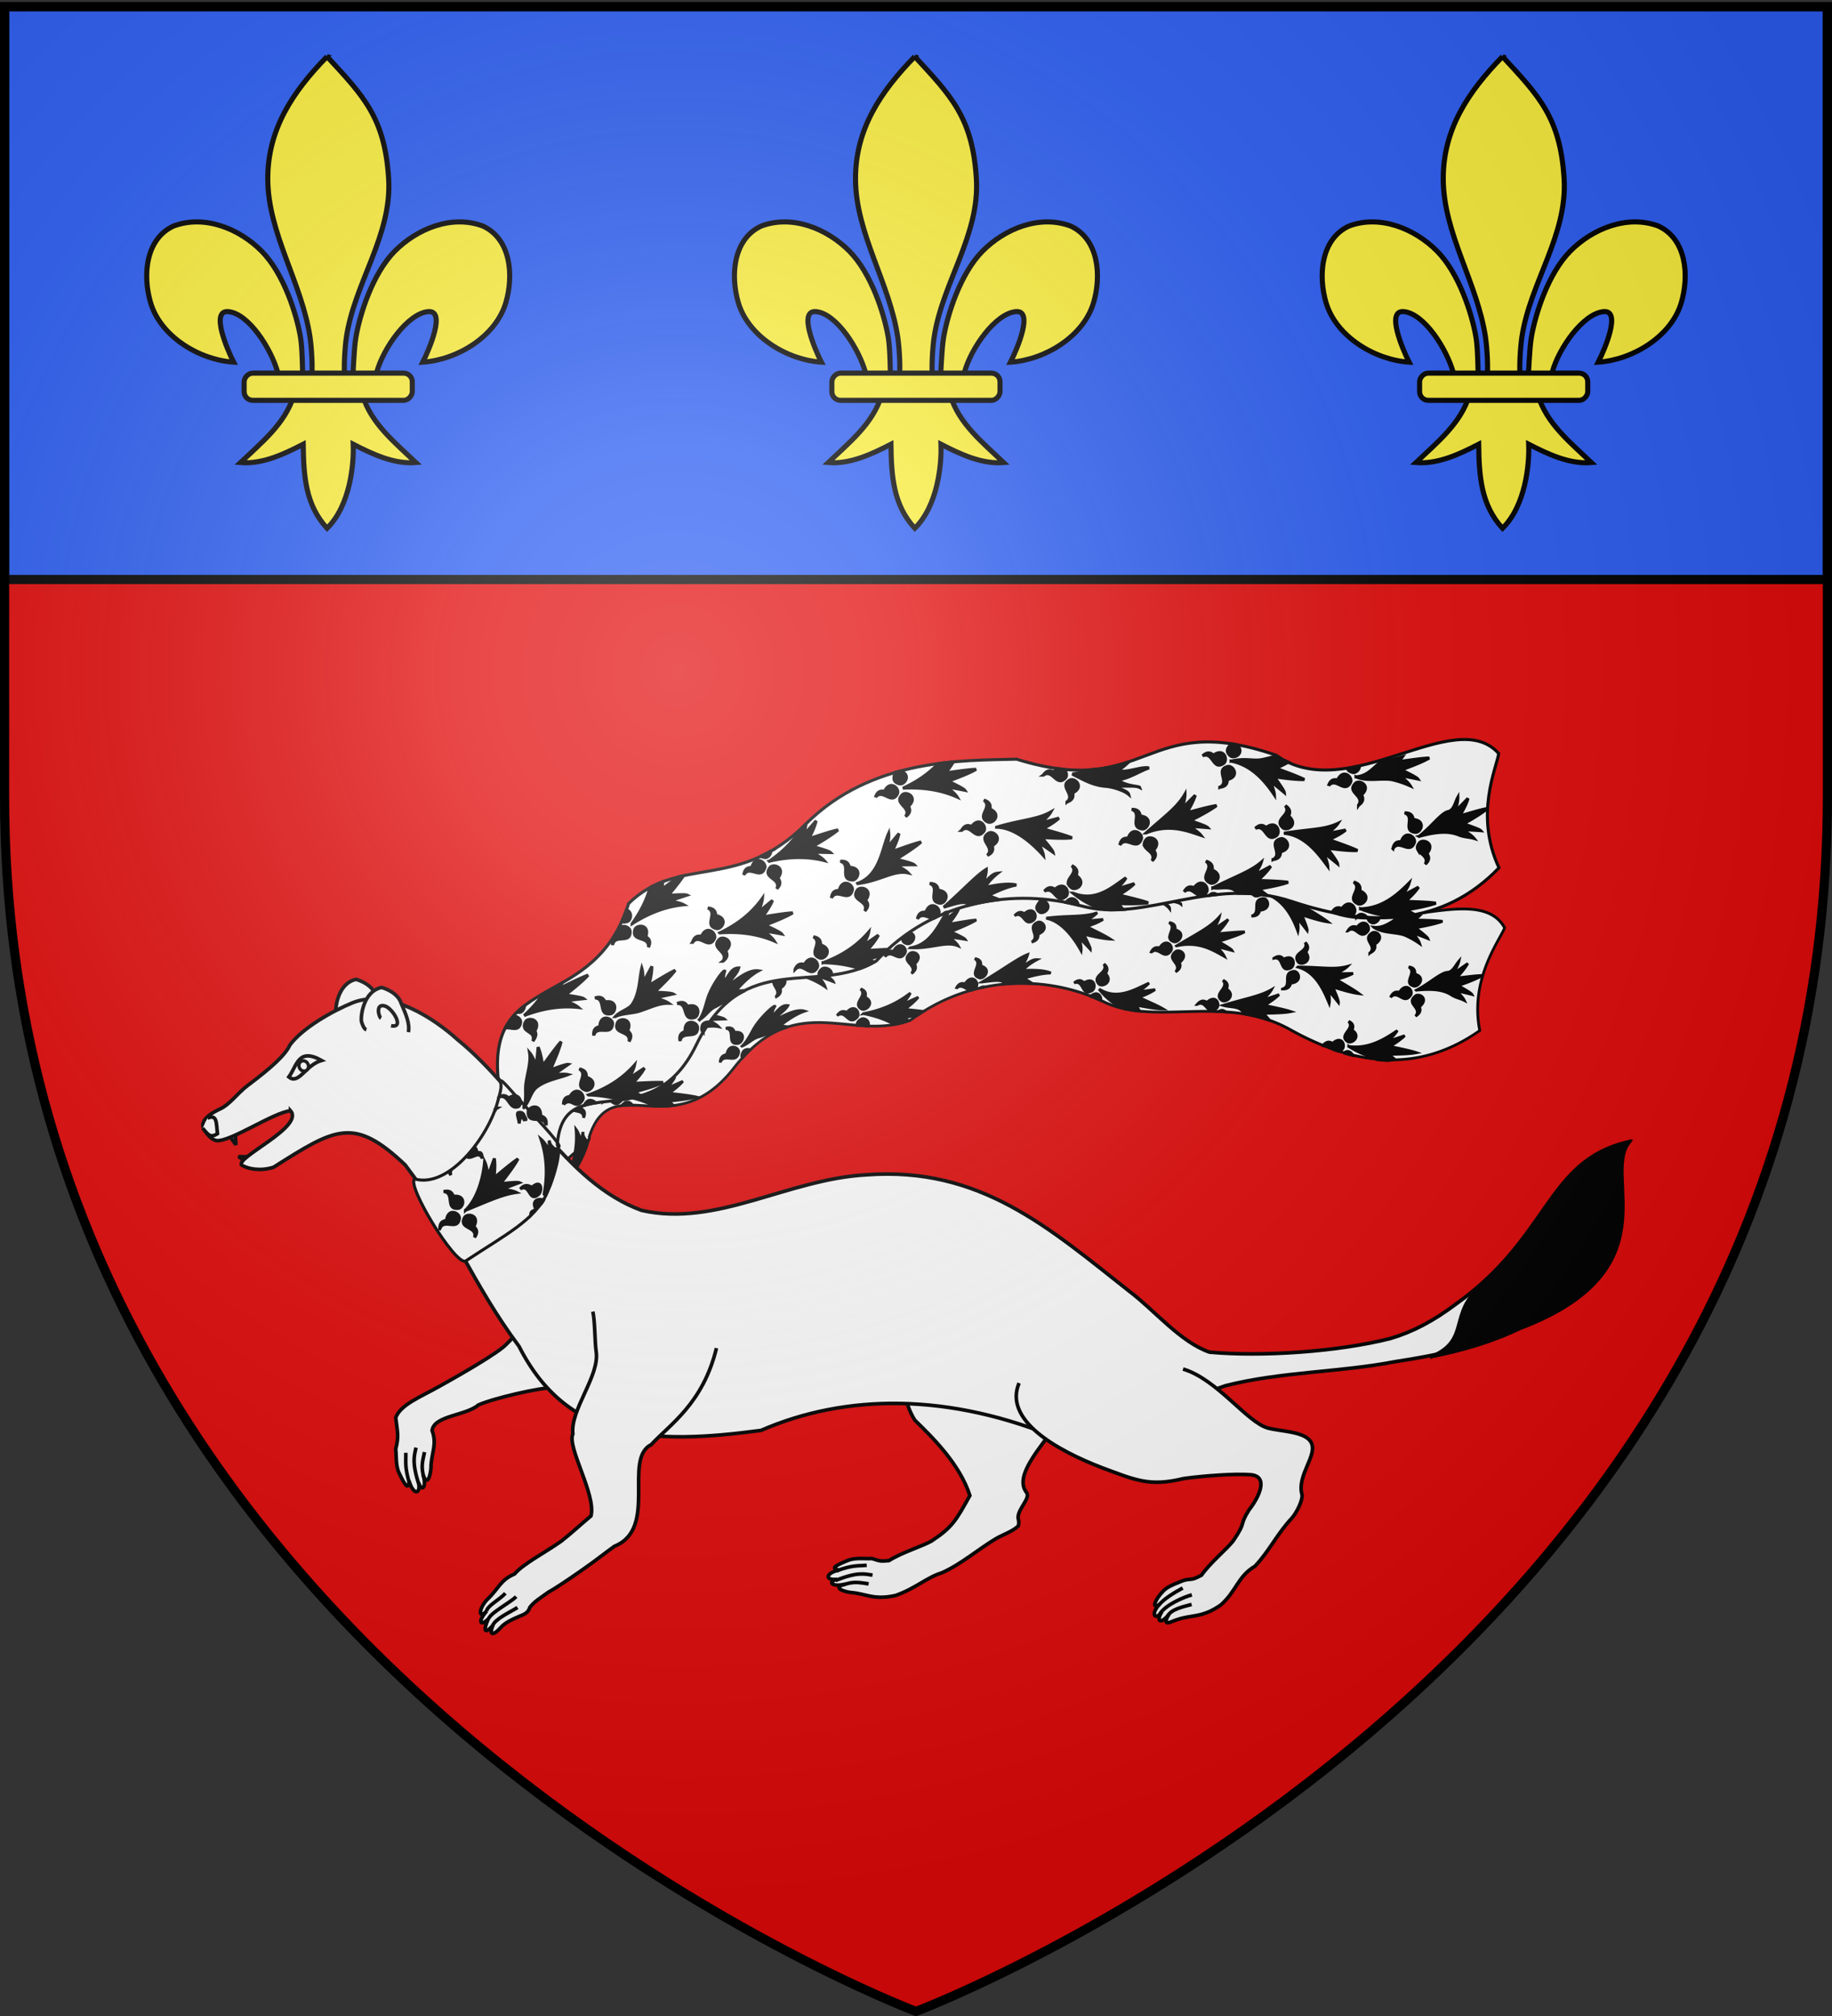 <svg xmlns="http://www.w3.org/2000/svg" xmlns:xlink="http://www.w3.org/1999/xlink" width="600" height="660" version="1.0"><rect width="100%" height="100%" fill="#333333" stroke="none"/><defs><radialGradient xlink:href="#a" id="b" cx="221.445" cy="226.331" r="300" fx="221.445" fy="226.331" gradientTransform="matrix(1.353 0 0 1.349 -77.63 -85.747)" gradientUnits="userSpaceOnUse"/><linearGradient id="a"><stop offset="0" style="stop-color:white;stop-opacity:.314"/><stop offset=".19" style="stop-color:white;stop-opacity:.251"/><stop offset=".6" style="stop-color:#6b6b6b;stop-opacity:.125"/><stop offset="1" style="stop-color:black;stop-opacity:.125"/></linearGradient></defs><g style="display:inline"><path d="M300 658.5s298.5-112.32 298.5-397.772V2.176H1.5v258.552C1.5 546.18 300 658.5 300 658.5z" style="fill:#e20909;fill-opacity:1;fill-rule:evenodd;stroke:none;stroke-width:1px;stroke-linecap:butt;stroke-linejoin:miter;stroke-opacity:1"/><path d="M1.5 2.188v187.53h597V2.189H1.5z" style="fill:#2b5df2;fill-opacity:1;fill-rule:evenodd;stroke:#000;stroke-width:3;stroke-linecap:butt;stroke-linejoin:miter;stroke-miterlimit:4;stroke-dasharray:none;stroke-opacity:1;display:inline"/><g style="stroke:#000;stroke-width:4.12;stroke-miterlimit:4;stroke-dasharray:none;stroke-opacity:1;display:inline" transform="matrix(.405 0 0 .405 126.59 314.186)"><path d="M-48.097-730.047C-18.635-698.2-1.31-680.639 1.716-631.226c2.8 45.728-27.63 83.959-34.188 128.188-1.244 8.39-2.311 25.513-1.187 32.458.832 5.143 3.392 20.855 6.187 1.414.575-3.999.987-24.06 2.75-34.247 3.212-18.561 13.498-51.199 31.344-69.281 17.838-18.075 46.104-29.799 71.312-20.344 22.84 10.538 25 40.3 18.5 62.062-8.138 27.256-39.24 46.12-67.125 47.97 5.526-10.927 18.75-42.114 4.407-40.876-16.603 1.433-36.463 29.681-41.633 49.06-1.947 7.297-1.16 18.627-11.586 18.159 6.875 23.228 26.28 38.598 43.281 54.812-17.722 1.474-35.255-6.867-50.719-14.812.654 15.925-2.437 49.567-21.156 67.937-17.375-18.916-18.956-41.986-19.281-67.937-15.463 7.945-32.996 16.286-50.719 14.812 17.001-16.214 36.407-31.584 43.281-54.812-10.425.468-11.052-10.155-13-17.453-5.17-19.377-23.616-48.333-40.218-49.766-14.344-1.238-1.12 29.949 4.406 40.875-27.884-1.848-58.986-20.713-67.125-47.969-6.499-21.762-4.34-51.524 18.5-62.062 25.208-9.455 53.474 2.27 71.312 20.344 17.846 18.082 28.132 50.72 31.344 69.281 1.763 10.187 1.468 28.834 2.043 32.833 2.796 19.441 6.062 5.143 6.895 0 1.124-6.945.056-24.069-1.188-32.458-6.559-44.23-34.109-84.015-34.187-128.188-.07-39.886 19.983-70.234 47.937-98.82z" style="fill:#fcef3c;fill-opacity:1;fill-rule:evenodd;stroke:#000;stroke-width:4.12;stroke-linecap:butt;stroke-linejoin:miter;stroke-miterlimit:4;stroke-dasharray:none;stroke-opacity:1"/><rect width="136" height="22" x="-20.841" y="-474.154" rx="7.012" ry="7.012" style="fill:#fcef3c;fill-opacity:1;fill-rule:evenodd;stroke:#000;stroke-width:4.12;stroke-linejoin:round;stroke-miterlimit:4;stroke-dasharray:none;stroke-opacity:1" transform="scale(-1 1)"/></g><g style="stroke:#000;stroke-width:4.12;stroke-miterlimit:4;stroke-dasharray:none;stroke-opacity:1;display:inline" transform="matrix(.405 0 0 .405 319.08 314.186)"><path d="M-48.097-730.047C-18.635-698.2-1.31-680.639 1.716-631.226c2.8 45.728-27.63 83.959-34.188 128.188-1.244 8.39-2.311 25.513-1.187 32.458.832 5.143 3.392 20.855 6.187 1.414.575-3.999.987-24.06 2.75-34.247 3.212-18.561 13.498-51.199 31.344-69.281 17.838-18.075 46.104-29.799 71.312-20.344 22.84 10.538 25 40.3 18.5 62.062-8.138 27.256-39.24 46.12-67.125 47.97 5.526-10.927 18.75-42.114 4.407-40.876-16.603 1.433-36.463 29.681-41.633 49.06-1.947 7.297-1.16 18.627-11.586 18.159 6.875 23.228 26.28 38.598 43.281 54.812-17.722 1.474-35.255-6.867-50.719-14.812.654 15.925-2.437 49.567-21.156 67.937-17.375-18.916-18.956-41.986-19.281-67.937-15.463 7.945-32.996 16.286-50.719 14.812 17.001-16.214 36.407-31.584 43.281-54.812-10.425.468-11.052-10.155-13-17.453-5.17-19.377-23.616-48.333-40.218-49.766-14.344-1.238-1.12 29.949 4.406 40.875-27.884-1.848-58.986-20.713-67.125-47.969-6.499-21.762-4.34-51.524 18.5-62.062 25.208-9.455 53.474 2.27 71.312 20.344 17.846 18.082 28.132 50.72 31.344 69.281 1.763 10.187 1.468 28.834 2.043 32.833 2.796 19.441 6.062 5.143 6.895 0 1.124-6.945.056-24.069-1.188-32.458-6.559-44.23-34.109-84.015-34.187-128.188-.07-39.886 19.983-70.234 47.937-98.82z" style="fill:#fcef3c;fill-opacity:1;fill-rule:evenodd;stroke:#000;stroke-width:4.12;stroke-linecap:butt;stroke-linejoin:miter;stroke-miterlimit:4;stroke-dasharray:none;stroke-opacity:1"/><rect width="136" height="22" x="-20.841" y="-474.154" rx="7.012" ry="7.012" style="fill:#fcef3c;fill-opacity:1;fill-rule:evenodd;stroke:#000;stroke-width:4.12;stroke-linejoin:round;stroke-miterlimit:4;stroke-dasharray:none;stroke-opacity:1" transform="scale(-1 1)"/></g><g style="stroke:#000;stroke-width:4.12;stroke-miterlimit:4;stroke-dasharray:none;stroke-opacity:1;display:inline" transform="matrix(.405 0 0 .405 511.57 314.186)"><path d="M-48.097-730.047C-18.635-698.2-1.31-680.639 1.716-631.226c2.8 45.728-27.63 83.959-34.188 128.188-1.244 8.39-2.311 25.513-1.187 32.458.832 5.143 3.392 20.855 6.187 1.414.575-3.999.987-24.06 2.75-34.247 3.212-18.561 13.498-51.199 31.344-69.281 17.838-18.075 46.104-29.799 71.312-20.344 22.84 10.538 25 40.3 18.5 62.062-8.138 27.256-39.24 46.12-67.125 47.97 5.526-10.927 18.75-42.114 4.407-40.876-16.603 1.433-36.463 29.681-41.633 49.06-1.947 7.297-1.16 18.627-11.586 18.159 6.875 23.228 26.28 38.598 43.281 54.812-17.722 1.474-35.255-6.867-50.719-14.812.654 15.925-2.437 49.567-21.156 67.937-17.375-18.916-18.956-41.986-19.281-67.937-15.463 7.945-32.996 16.286-50.719 14.812 17.001-16.214 36.407-31.584 43.281-54.812-10.425.468-11.052-10.155-13-17.453-5.17-19.377-23.616-48.333-40.218-49.766-14.344-1.238-1.12 29.949 4.406 40.875-27.884-1.848-58.986-20.713-67.125-47.969-6.499-21.762-4.34-51.524 18.5-62.062 25.208-9.455 53.474 2.27 71.312 20.344 17.846 18.082 28.132 50.72 31.344 69.281 1.763 10.187 1.468 28.834 2.043 32.833 2.796 19.441 6.062 5.143 6.895 0 1.124-6.945.056-24.069-1.188-32.458-6.559-44.23-34.109-84.015-34.187-128.188-.07-39.886 19.983-70.234 47.937-98.82z" style="fill:#fcef3c;fill-opacity:1;fill-rule:evenodd;stroke:#000;stroke-width:4.12;stroke-linecap:butt;stroke-linejoin:miter;stroke-miterlimit:4;stroke-dasharray:none;stroke-opacity:1"/><rect width="136" height="22" x="-20.841" y="-474.154" rx="7.012" ry="7.012" style="fill:#fcef3c;fill-opacity:1;fill-rule:evenodd;stroke:#000;stroke-width:4.12;stroke-linejoin:round;stroke-miterlimit:4;stroke-dasharray:none;stroke-opacity:1" transform="scale(-1 1)"/></g></g><g style="display:inline"><path d="M169.466 360.53c.804-3.097 1.89-5.545.092-7.716-3.136-34.928 31.669-21.43 42.759-57.03 16.598-16.136 35.806-3.8 57.932-25.914 21.72-21.707 51.36-20.871 69.118-21.329 43.52 13.46 41.438-16.258 84.91-1.336 23.742 16.9 58.437-16.832 73.005-.518-.718 4.77-8.016 20.058.092 37.417-18.415 19.17-42.224 19.56-67.779 11.039-26.266-8.76-48.063 7.118-68.834 1.48-21.478-5.829-48.668-2.29-67.286 17.927-19.377 11.655-43.586-4.349-58.999 27.519-15.104 31.23-43.548 6.837-45.523 32.665 1.087 1.755-3.114 4.945-5.725 9.027l-5.894-4.011-12.681-11.422a136.99 136.99 0 0 1 4.813-7.799z" style="fill:#fff;fill-rule:evenodd;stroke:#000;stroke-width:1px;stroke-linecap:butt;stroke-linejoin:miter;stroke-opacity:1" transform="matrix(.881 .151 -.22 .898 108.955 7.142)"/><path d="M152.762 404.384c.502-3.835 5.995-.286 5.542-4.808-.371-1.743-4.34-2.548-4 1.469.123.435-2.256.338-1.542 3.339zM151.386 392.177c3.852-.346 1.602 5.783 5.916 4.354 1.62-.742 1.537-4.793-2.31-3.585-.397.216-.834-2.12-3.606-.769zM159.867 400.755c.818 1.834 4.773.774 4.618 3.912 1.238-2.825-1.126-3.154-.926-3.56 1.051-3.892-3.003-3.79-3.68-2.141-.234.819-.201 1.366-.012 1.79z" style="fill:#000;fill-rule:evenodd;stroke:#000;stroke-width:1px;stroke-linecap:butt;stroke-linejoin:miter;stroke-opacity:1" transform="matrix(.813 .341 -.404 .845 192.115 -2.38)"/><path d="M168.727 363.125c.203-.129.416-.26.616-.382-.148-.009-.318.004-.475.01-.04.124-.098.247-.14.372z" style="fill:#000;fill-rule:evenodd;stroke:#000;stroke-width:1px;stroke-linecap:butt;stroke-linejoin:miter;stroke-opacity:1" transform="matrix(.881 .151 -.22 .898 108.955 7.142)"/><path d="M178.314 366.96c-.47-3.838 1.293 2.286-.274-1.98-.428-.862-1.08-.837-1.717-.788-1.037.08.175 2.384.142 3.638.13-.85.41-3.597 1.849-.87z" style="fill:#000;fill-rule:evenodd;stroke:#000;stroke-width:1px;stroke-linecap:butt;stroke-linejoin:bevel;stroke-opacity:1" transform="matrix(.881 .151 -.22 .898 108.955 7.142)"/><path d="M169.948 359.075c3.345-.89 3.122 4.5 6.35 3.195 1.385-1.123.291-5.033-3.132-2.904-.318.296-1.27-1.678-3.424-.062-.01.055.216-.284.206-.229zM187.193 386.299c1.237-3.854 1.779-7.445 1.761-10.55-.132.262-.275.51-.407.768-2.047-1.747-1.866-1.826-2.273-3.12l.222 3.363c-.887-1.272-1.795-2.874-2.889-3.804 1.143 3.373 1.855 7.202 1.719 11.734l1.867 1.609zM178.008 362.56c1.9-2.206 2.226-5.031 4.114-6.555 3.02-2.438 7.568-3.093 10.328-4.204-1.28-.289-3.04-.048-4.69.099 1.683-1.285 3.22-2.353 4.79-3.438-.525-.084-2.754.642-5.873 1.802 1.421-3.21 2.96-6.85 3.53-9.249-1.633 1.795-3.885 4.987-6.024 7.908-.34-2.036-.65-4.052-1.5-6.114l-.566 6.02c-.671-1.397-1.314-3.105-2.244-4.198.508 3.052-.65 6.296-1.19 10.041-.349 2.418.313 5.103-.675 7.887zM179.607 365.334c.928 2.342 4.991-.258 5.673 3.057.494-3.044-1.87-2.8-1.778-3.243.047-4.031-3.851-2.93-4.095-1.164-.015.567.068 1.015.2 1.35zM171.932 336.564c1.885-.396 4.546 1.441 5.025-1.933.033-1.057-1.239-2.084-2.416-1.925a19.8 19.8 0 0 0-2.61 3.858zM175.767 331.397c.27.042.564.051.936.022.847-.162 1.509-1.181 1.495-2.153a27.13 27.13 0 0 0-2.431 2.13zM178.322 336.586c.813 1.558 3.46 1.475 2.63 4.255 1.875-2.449.448-3.136.739-3.482 1.949-3.53-2.01-4.412-3.06-2.971-.565.986-.58 1.678-.309 2.198zM190.977 361.593c2.687-2.782 4.002 2.338 6.33-1.564.741-1.621-1.972-4.663-4.092-1.234-.16.424-2.214-.137-2.238 2.798zM178.103 332.465c7.064-2.71 12.973-3.16 17.78-2.63-.991-.859-2.647-1.509-4.17-2.16 2.09-.336 3.979-.526 5.875-.74-.423-.321-2.727-.728-6.024-1.182 2.771-2.155 5.844-4.666 7.481-6.51-2.288.81-5.801 2.58-9.068 4.141.18-.53.347-1.041.522-1.574-2.09 1.203-4.142 2.324-6.119 3.457-1.595 2.375-3.621 4.789-6.277 7.198zM197.866 361.869a27.936 27.936 0 0 1 3.612-.812c-.64-.73-1.8-1.047-2.537-.601-.656.502-.964.973-1.075 1.413zM196.807 355.968c.243.394.704.729 1.514.995 1.744.37 4.112-2.932.303-4.253-.448-.064.58-2.2-2.453-2.766 2.682 1.638-.42 4.316.636 6.024zM199.172 358.465c4.003.123 7.468.738 10.47 1.606a52.532 52.532 0 0 0 4.012-.685c-.016-.017-.038-.028-.054-.044.038.009.073.009.11.018a35.448 35.448 0 0 0 2.557-.643c-.619-.382-1.305-.777-2.065-1.226 3.39-.915 7.183-2.027 9.406-3.093-2.423-.14-6.339.113-9.955.289 1.369-1.546 2.775-3.041 3.843-5l-5.067 3.358c.664-1.4 1.584-2.994 1.848-4.404-3.376 3.81-8.005 7.315-15.105 9.824zM200.886 338.993c1.05-3.723 5.963.58 6.167-3.959-.116-1.779-3.917-3.135-4.16.889.06.449-2.28-.003-2.007 3.07zM201.29 326.7c3.862.213.752 5.972 5.227 5.18 1.71-.5 2.214-4.54-1.766-3.9-.425.157-.523-2.216-3.461-1.28zM208.633 336.857c.959 1.473 4.373 1.259 3.814 4.105 1.632-2.617-.647-3.292-.39-3.665 1.6-3.7-2.418-4.18-3.325-2.646-.468 1.036-.419 1.715-.1 2.206zM207.992 332.79c2.157-1.075 5.764-1.07 7.73-1.709 4.207-1.367 6.429-2.672 9.723-2.625-1.068-.76-2.774-1.232-4.352-1.734 2.048-.535 3.917-.922 5.785-1.316-.452-.28-2.807-.45-6.132-.586 2.552-2.41 5.383-5.186 6.836-7.177-2.2 1.024-5.523 3.101-8.625 4.968.474-2.009.969-4.012.982-6.241l-2.863 5.344c-.079-1.548.002-3.376-.433-4.744-.803 3.403-.65 8.088-3.084 11.79-1.11 1.69-3.98 2.285-5.567 4.03zM207.074 309.4c.636-3.816 6.025-.085 5.73-4.62-.31-1.755-4.263-2.7-4.065 1.327.11.44-2.273.268-1.665 3.292zM210.042 301.71c.427.203 1.03.22 1.875-.026 1.317-.549 1.594-3.251-.331-3.761-.478 1.334-1 2.594-1.544 3.786zM229.165 340.836c.623-3.817 6.026-.113 5.717-4.647-.316-1.754-4.277-2.7-4.065 1.326.11.44-2.27.3-1.652 3.321zM214.323 306.014c.754 1.86 4.752.943 4.487 4.075 1.336-2.78-1.013-3.185-.8-3.584 1.187-3.852-2.87-3.903-3.604-2.278-.263.81-.256 1.357-.083 1.787zM213.454 302.428c6.362-4.096 12.097-5.754 16.91-6.216-1.144-.639-2.915-.911-4.539-1.238 1.977-.756 3.8-1.327 5.612-1.924-.48-.228-2.822-.157-6.142.072 1.795-2.114 3.676-4.47 5.016-6.422-.573.125-1.139.255-1.707.395-1.674 1.22-3.56 2.663-5.373 4.045.102-.825.2-1.66.278-2.493-.593.226-1.204.482-1.79.743l-.419 1.047a39.137 39.137 0 0 1-.123-.802c-.617.287-1.23.602-1.84.936-1.03 3.704-2.817 7.635-5.883 11.857zM228.197 328.547c3.861-.224 1.412 5.85 5.769 4.558 1.643-.69 1.702-4.763-2.18-3.678-.405.203-.775-2.142-3.589-.88zM236.372 337.435c.077.188.211.324.346.461a47.429 47.429 0 0 1 2.097-3.248c-.925-.195-2.002.194-2.344.96-.261.81-.274 1.399-.099 1.827zM235.532 333.837c2.466-1.6 3.128-3.409 5.385-4.345 2.891-1.549 6.757-3.81 9.443-5.182-.893.038-1.876.063-3.055.148 2.264-2.683 4.889-5.179 7.511-6.62-3.052-.417-6.69 2.462-9.561 4.667.244-2.05 2.501-3.392 3.104-5.609-2.678-.011-3.399 3.24-5.064 4.918.169-2.231.027-2.305.492-3.895-.468-.378-4.114 4.64-5.465 8.635-.692 2.047-1.296 5.21-2.79 7.283zM233.249 308.49c2.384-3.045 5.314 2.807 7.225-1.316.568-1.69-2.454-4.436-4.207-.805-.114.438-2.105-.825-3.018 2.122zM243.192 314.691c2.503-1.802.666-3.278 1.044-3.526 2.886-2.815-.686-4.821-2.107-3.745-3.302 3.122 3.193 4.043 1.063 7.271zM239.342 302.781c.204.55.717.99 1.827 1.231 1.773.186 3.782-3.339-.144-4.257-.452-.016.332-2.249-2.743-2.497 2.62 1.246.449 3.875 1.06 5.523zM242.178 305.408c7.546-.553 13.353.745 17.8 2.643-.7-1.109-2.129-2.2-3.398-3.264 2.097.282 3.986.637 5.864.981-.312-.43-2.43-1.494-5.456-2.881 3.276-1.262 6.98-2.751 9.079-4.042-2.424.113-6.319.775-9.897 1.325 1.201-1.679 2.426-3.34 3.285-5.398l-4.666 3.862c.515-1.462 1.248-3.132 1.364-4.562-2.962 4.14-7.174 8.103-13.975 11.336zM250.042 286.41c1.872-3.385 5.685 1.926 6.92-2.447.293-1.758-3.12-3.985-4.275-.123-.044.451-2.21-.483-2.645 2.57zM266.793 317.418c2.65-2.817 5.035 3.263 7.312-.67.719-1.631-2.02-4.621-4.095-1.164-.154.425-2.041-1.017-3.217 1.834zM258.055 286.075c.597 1.653 3.986 2.233 2.791 4.877 2.187-2.176.113-3.329.448-3.633 2.404-3.237-1.392-4.661-2.625-3.374-.692.901-.813 1.579-.614 2.13zM255.62 280.317c.34.233.826.398 1.535.437.919-.05 1.72-1.096 1.746-2.129a46.623 46.623 0 0 1-3.282 1.692zM274.82 319.615c1.315-.114 2.638-.211 3.944-.38.308-1.676-1.862-2.78-2.997-2.073-1.175.925-1.257 1.71-.947 2.453zM258.382 281.948c7.363-1.74 13.288-1.387 17.98-.217-.867-.984-2.433-1.83-3.855-2.68 2.116-.053 4.02.018 5.928.06-.376-.376-2.605-1.108-5.811-2 3.034-1.764 6.41-3.822 8.278-5.429-2.375.495-6.09 1.768-9.537 2.878.92-1.848 1.843-3.671 2.365-5.84l-3.98 4.547c.205-1.122.531-2.36.64-3.514-.048.047-.099.087-.146.134-.417.418-.832.79-1.248 1.183-2.274 3.718-5.552 7.395-10.614 10.878zM273.576 312.7c.248.39.7.74 1.514.995 1.748.346 4.075-3.027.249-4.298-.45-.057.542-2.185-2.497-2.711 2.703 1.602-.345 4.32.734 6.014zM275.998 315.17c4.728.084 8.687.823 12.052 1.92a31.427 31.427 0 0 0 2.556-1.021c-.07-.07-.131-.148-.201-.218.145.033.274.053.416.086a29.949 29.949 0 0 0 1.869-.949c-.532-.316-1.1-.645-1.724-1.003 1.41-.401 2.878-.84 4.288-1.29.007-.007.021-.006.028-.013a62.886 62.886 0 0 1 1.932-1.87c-2.096.082-4.506.237-6.826.381 1.349-1.563 2.706-3.086 3.748-5.058l-5 3.43c.646-1.41 1.561-3.006 1.807-4.42-3.325 3.855-7.88 7.423-14.945 10.026zM278.744 293.962c1.783-3.432 5.751 1.774 6.87-2.63.248-1.766-3.226-3.875-4.28.017-.032.451-2.235-.45-2.59 2.613zM283.689 287.23c.301.502.872.841 2.008.874 1.777-.144 3.11-3.967-.917-4.147-.448.067-.06-2.303-3.127-1.98 2.804.743 1.13 3.745 2.036 5.252zM286.765 293.418c.64 1.637 4.03 2.15 2.905 4.825 2.129-2.232.038-3.351.365-3.664 2.318-3.299-1.527-4.613-2.726-3.294-.668.919-.758 1.587-.544 2.133zM286.965 289.314c7.596-.81 12.142-4.587 16.864-3.54-.893-.962-2.487-1.732-3.93-2.543 2.113-.11 3.998-.129 5.907-.137-.386-.366-2.632-.999-5.86-1.806 2.987-1.843 6.32-3.989 8.146-5.644-2.361.557-6.046 1.918-9.462 3.118.871-1.871 1.776-3.705 2.24-5.886l-3.87 4.635c.237-1.532.652-3.295.503-4.722-2.149 4.615-2.765 14.06-10.538 16.525zM306.899 300.836c1.543-2.377 3.805-.01 5.506-.264.245-.117.482-.25.728-.363.316-.26.61-.65.847-1.31.417-1.733-2.81-4.186-4.236-.415-.075.446-2.195-.663-2.845 2.352zM293.174 260.98c2.431-3.009 5.26 2.874 7.236-1.218.594-1.68-2.382-4.45-4.191-.847-.122.436-2.086-.867-3.045 2.065zM312.466 294.645c.251.529.79.91 1.917 1.052 1.782.03 3.483-3.66-.508-4.229-.453.024.149-2.262-2.935-2.239 2.719 1.012.771 3.828 1.526 5.416zM315.565 299.142c.444-.184.889-.364 1.335-.536-.467-.02-.916.1-1.231.386-.046.05-.063.1-.104.15zM315.522 297c3.425-.962 7.58-2.586 8.106-.583a68.396 68.396 0 0 1 10.058-1.879 86.952 86.952 0 0 0-3.598-1.355c3.152-1.545 6.389-2.95 9.209-3.439-2.405-.656-6.78-.053-10.297.81 1.05-1.778 2.427-3.261 4.223-4.686-1.907.192-2.832 1.739-4.738 3.412.384-1.502.986-3.227.976-4.662-3.147 1.873-7.45 6.701-13.94 12.382zM303.014 267.33c2.53-1.762.703-3.268 1.086-3.51 2.929-2.77-.571-4.81-2.01-3.756-3.35 3.07 3.104 4.072.924 7.266zM299.529 255.77c.277.37.8.68 1.63.874 1.73.209 3.716-3.154.149-4.218-.593.158-1.174.318-1.768.491-.218 1.048-.578 2.095-.011 2.853zM302.14 258.052c7.554-.435 13.359.927 17.776 2.894-.682-1.12-2.089-2.206-3.341-3.29 2.093.316 3.96.691 5.833 1.064-.306-.435-2.393-1.542-5.396-2.977 3.295-1.21 6.994-2.628 9.114-3.887-2.425.076-6.318.663-9.904 1.158.854-1.156 1.71-2.307 2.46-3.584-.492.046-.98.101-1.475.153l-2.367 1.895c.201-.544.444-1.13.667-1.708-.575.068-1.176.134-1.756.212-2.802 2.963-6.486 5.73-11.611 8.07zM321.385 271.83c2.972-2.475 4.581 3.882 7.318.254.912-1.532-1.458-4.828-3.936-1.648-.204.404-1.87-1.293-3.382 1.394zM329.796 280.028c2.827-1.234 1.326-3.099 1.748-3.261 3.414-2.144.389-4.827-1.228-4.075-3.885 2.356 2.243 4.63-.52 7.336zM328.665 267.985c.2.418.607.805 1.382 1.158 1.694.555 4.421-2.469.777-4.194-.439-.111.803-2.115-2.15-3.006 2.49 1.918-.873 4.23-.009 6.042zM332.832 270.814c6.24.14 12.1 5.686 15.34 9.275-.17-1.3-1.028-2.865-1.734-4.364 1.785 1.137 3.342 2.225 4.901 3.325-.102-.522-1.56-2.348-3.723-4.877 3.503.23 7.47.405 9.917.115-2.247-.915-6.065-1.935-9.544-2.937 1.795-1.02 3.628-2.01 5.27-3.518l-5.866 1.567c1.081-1.11 2.48-2.315 3.187-3.564-4.426 2.514-10.218 2.654-17.748 4.978zM348.491 291.78c3.376-1.888 3.814 4.654 7.17 1.59 1.177-1.339-.541-5.004-3.56-2.333-.276.36-1.629-1.622-3.61.743zM355.609 295.452c1.327.257 2.633.538 3.924.864-.02-1.233-1.351-2.336-2.41-2.064-.877.33-1.313.747-1.514 1.2zM356.54 289.782c.19.306.519.635.984.96 1.563.857 4.777-1.647 1.511-4.011-.41-.19 1.19-1.93-1.55-3.346 2.257 2.522-2.273 4.256-.945 6.397zM357.907 292.422c4.222 3.424 7.835 4.79 10.855 5.41.976.043 1.939.035 2.922.015-.078-.148-.159-.295-.235-.443.249.146.471.289.71.433a55.593 55.593 0 0 0 2.117-.1c-.508-.577-1.046-1.213-1.69-1.911 3.51.102 7.463.116 9.899-.263-2.28-.832-6.122-1.69-9.635-2.566 1.756-1.084 3.52-2.153 5.108-3.72l-5.788 1.764c1.04-1.15 2.376-2.4 3.036-3.674-4.332 2.925-9.777 8.099-17.299 5.055zM348.15 253.753c3.162-2.228 4.291 4.237 7.31.841.544-.766.207-2.086-.621-2.737a60.788 60.788 0 0 1-1.851-.225c-.42.172-.87.473-1.339.983-.236.386-1.774-1.42-3.498 1.138zM355.881 262.568c2.917-1.003 1.6-2.955 2.035-3.082 3.575-1.863.741-4.796-.93-4.176-4.063 2.036 1.867 4.782-1.105 7.258zM357.604 253.418c3.59 1.758 6.667 3.686 10.953 4.007 2.333.174 5.996 1.355 7.51 2.62-.35-1.263-3.565-1.697-4.474-3.082 1.927.876 6.378-.047 8.076.824-.174-.502-4.634-.32-7.13-2.522 3.501-.263 7.839-3.207 10.222-3.837-2.354-.592-6.653 1.503-10.238.998 1.233-.952 2.468-1.87 3.612-3.008-3.702 1.236-7.686 2.219-12.35 2.573a41.541 41.541 0 0 1-6.18 1.427zM373.2 276.647c2.06-3.273 5.59 2.261 7.07-2.036.393-1.738-2.907-4.15-4.28-.36-.069.447-2.183-.628-2.79 2.396zM381.43 277.174c.847 1.423 3.541 2.29 2.311 4.648 2.306-2.048.306-3.34.657-3.625 2.583-3.096-1.135-4.708-2.439-3.493-.927 1.076-.913 1.822-.528 2.47zM378.686 270.355c.259.525.817.913 1.946 1.04 1.783.004 3.42-3.72-.578-4.232-.452.03.133-2.265-2.95-2.198 2.732.973.805 3.813 1.582 5.39zM381.8 272.684c7.45-3.084 13.336-.756 17.954.79-.81-1.032-2.307-1.97-3.678-2.897 2.116.066 3.998.23 5.901.38-.354-.396-2.551-1.218-5.702-2.289 3.13-1.59 6.64-3.457 8.596-4.956-2.4.36-6.208 1.427-9.712 2.34 1.024-1.793 2.093-3.564 2.737-5.699l-4.263 4.297c.363-1.507.937-3.229.906-4.664-2.523 4.338-6.305 6.99-12.74 12.698zM394.26 291.947c2.928-2.527 4.68 3.776 7.353.101.884-1.548-1.546-4.788-3.968-1.565-.197.407-1.92-1.25-3.385 1.464zM402.522 293.146a94.42 94.42 0 0 1 2.473-.297c-.569-.353-1.25-.48-1.782-.222-.279.176-.51.346-.691.519zM401.477 287.959c.207.414.628.806 1.41 1.145 1.703.525 4.368-2.565.694-4.225-.44-.103.774-2.113-2.194-2.951 2.523 1.873-.807 4.235.09 6.03zM403.637 290.685c3.062.36 6.248-.998 8.17 1.755 3.173-.034 6.4.215 9.706.752a91.992 91.992 0 0 0-2.855-2.138c3.458-.605 7.356-1.355 9.665-2.216-2.4-.358-6.33-.454-9.948-.606 1.503-1.415 3.008-2.78 4.248-4.634l-5.327 2.858c.789-1.335 1.855-2.826 2.246-4.207-3.632 3.117-8.2 4.546-15.905 8.436zM400.322 247.454c3.575-1.477 3.263 5.054 6.957 2.407 1.326-1.19.048-5.037-3.266-2.74-.315.324-1.445-1.782-3.69.333zM405.94 257.74c3.066-.336 2.164-2.528 2.616-2.557 3.898-1.029 1.82-4.514.053-4.278-4.411 1.091.775 5.074-2.669 6.835zM417.59 271.195c3.552-1.532 3.335 5.029 6.987 2.325 1.308-1.211-.044-5.063-3.322-2.716-.31.33-1.452-1.758-3.665.39zM423.35 281.416c3.06-.382 2.18-2.562 2.632-2.598 3.881-1.089 1.717-4.53-.046-4.267-4.394 1.16.83 5.052-2.586 6.865zM409.612 249.182c6.84 1.305 11.267 6.676 14.204 11.064-.064-1.31-.77-2.949-1.352-4.5 1.687 1.28 3.134 2.492 4.599 3.716-.06-.529-1.35-2.465-3.298-5.162 3.472.515 7.417 1 9.88.912-2.165-1.096-5.87-2.416-9.255-3.7 1.33-.617 2.671-1.215 3.965-2-.412-.184-.82-.371-1.223-.579l-3.21.562c.522-.456 1.103-.92 1.662-1.405-.363-.223-.695-.48-1.049-.725a32.316 32.316 0 0 1-4.856 1.314c-2.948.558-5.074-.615-10.067.503zM408.571 246.429c.153.326.431.675.855 1.053 1.425 1.017 4.8-1.006 2.113-3.666-.6-.108-1.212-.234-1.792-.321-.796.927-1.708 1.794-1.176 2.934zM426.927 272.799c6.889.588 11.37 6.731 14.366 10.818-.083-1.308-.803-2.932-1.408-4.473 1.707 1.252 3.159 2.46 4.642 3.66-.067-.526-1.392-2.456-3.383-5.122 3.48.46 7.425.9 9.886.772-2.182-1.062-5.926-2.331-9.33-3.562 1.858-.899 3.724-1.765 5.463-3.16l-5.932 1.142c1.153-1.037 2.614-2.123 3.401-3.324-4.55 2.15-9.275 1.844-17.705 3.249zM425.816 270.043c.158.324.454.669.883 1.04 1.467 1.013 4.915-1.127 1.91-3.814-.39-.23 1.371-1.81-1.209-3.5 1.986 2.74-2.686 4.008-1.584 6.274zM442.696 298.762c1.655-1.4 2.925-.005 4.207.805.683.114 1.35.22 2.03.316.345-.174.683-.477 1.06-.994.883-1.548-1.518-4.801-3.94-1.578-.197.406-1.894-1.227-3.357 1.451zM450.797 300.137c1.13.133 2.251.243 3.372.325-.527-.887-1.75-1.396-2.577-.994-.36.227-.595.445-.795.669zM449.856 294.8c.207.414.657.794 1.439 1.132 1.703.525 4.34-2.552.665-4.212-.44-.104.803-2.126-2.165-2.964 2.523 1.874-.836 4.248.06 6.044zM452.017 297.526c5.239 2.074 8.446 2.075 11.354 2.955a59.107 59.107 0 0 0 3.327-.306c-.137-.166-.267-.34-.4-.505.394.135.738.285 1.116.421.718-.097 1.425-.623 2.14-.748-.716-.55-1.515-.76-2.488-1.461 3.458-.605 7.327-1.342 9.637-2.203-2.4-.358-6.332-.454-9.949-.606 1.503-1.415 3.037-2.793 4.277-4.647l-5.327 2.858c.788-1.335 1.855-2.826 2.246-4.207-3.707 3.718-8.636 8.263-15.933 8.45zM441.554 257.222c2.437-3.004 5.266 2.9 7.249-1.19.597-1.679-2.376-4.446-4.192-.846-.122.436-2.093-.893-3.057 2.036zM451.378 263.614c2.534-1.758.731-3.282 1.114-3.523 2.935-2.765-.569-4.807-2.009-3.756-3.355 3.064 3.08 4.088.895 7.28zM447.74 251.642c.195.553.706 1.012 1.812 1.273.942.115 1.967-.838 2.129-1.89-1.327.225-2.66.407-3.966.56.006.02.02.038.026.057zM450.533 254.323c3.947 1.72 8.788.181 12.236 1.038a32.979 32.979 0 0 1 5.524 1.897c-.68-1.12-2.062-2.216-3.313-3.302 2.093.319 3.934.7 5.805 1.077-.305-.436-2.367-1.55-5.368-2.99 3.298-1.205 6.993-2.633 9.115-3.887-2.426.07-6.317.669-9.905 1.157.38-.51.75-1.02 1.122-1.537-2.428.66-4.865 1.26-7.3 1.831-2.191 1.697-4.182 4.48-7.916 4.716zM462.649 277.824c2.04-3.286 5.593 2.214 7.045-2.092.382-1.742-2.918-4.132-4.267-.332-.066.447-2.19-.604-2.778 2.424zM470.883 278.28c.856 1.42 3.554 2.271 2.339 4.636 2.293-2.063.307-3.337.657-3.625 2.563-3.112-1.171-4.703-2.467-3.48-.92 1.083-.918 1.825-.53 2.47zM468.094 271.516c.263.524.832.88 1.962.999 1.782-.008 3.395-3.732-.607-4.22-.451.034.104-2.27-2.979-2.184 2.74.955.837 3.833 1.624 5.405zM471.223 273.805c7.1-1.954 10.456-1.461 13.115-.398 1.648.66 3.373.625 4.859 1.075-.817-1.026-2.346-1.923-3.723-2.842 2.116.053 4 .173 5.904.31-.357-.393-2.531-1.209-5.69-2.26 3.12-1.61 6-3.488 7.948-5-2.398.376-5.594 1.46-9.092 2.397 1.012-1.8 2.066-3.576 2.696-5.715l-4.222 4.313c.353-1.51.918-3.216.878-4.651-.88 1.565-1.238 4.23-3.175 4.657-2.306.51-5.349 4.885-9.498 8.114z" style="fill:#000;fill-rule:evenodd;stroke:#000;stroke-width:1px;stroke-linecap:butt;stroke-linejoin:miter;stroke-opacity:1" transform="matrix(.881 .151 -.22 .898 108.955 7.142)"/><g style="display:inline"><g style="fill:#fff;fill-opacity:1;stroke:#000;stroke-width:3;stroke-miterlimit:4;stroke-dasharray:none;stroke-opacity:1"><path d="M-96.637 847.632c18.472 15.256 21.435 17.459 44.072 12.27 10.645-2.44 50.888-.849 63.999 2.216 11.438 6.731 37.792 1.61 41.5 13.495-2.02 12.746 4.412 18.128 6.826 30.376 1.213 4.817 5.907 15.405 7.47 3.963-1.252 10.74 3.785 14.629 4.836 5.709-.074 10.084 6.214 9.847 7.432-2.63 2.152 8.328 4.412 1.36 6.951-8.316 1.68-6.398-.842-15.139-1.012-19.654-4.881-10.372-4.038-13.498-4.957-25.5-5.647-9.84-23.616-13.085-39.971-18.55-7.308-2.443-44.578-14.57-58.348-21.942-9.48-5.074-65.393-48.316-17.819-24.596" style="fill:#fff;fill-opacity:1;fill-rule:evenodd;stroke:#000;stroke-width:3;stroke-linecap:butt;stroke-linejoin:miter;stroke-miterlimit:4;stroke-dasharray:none;stroke-opacity:1" transform="matrix(-.389 .075 .075 .389 96.443 123.747)"/><path d="M62.48 891.896c2.969 7.188 5.42 11.22 4.444 21.184m1.763-26.138c2.58 6.154 5.882 11.382 3.362 30.728m5.748-28.109c1.037 6.94 3.323 11.035 1.735 25.706" style="fill:#fff;fill-opacity:1;fill-rule:evenodd;stroke:#000;stroke-width:3;stroke-linecap:butt;stroke-linejoin:miter;stroke-miterlimit:4;stroke-dasharray:none;stroke-opacity:1" transform="matrix(-.389 .075 .075 .389 96.443 123.747)"/></g><path d="M-357.65 1510.773c-71.192 5.63-103.333 51.208-81.841 90.308 12.883 14.121 34.967 37.726 42.073 64.859-12.717 20.135-15.921 25.442-34.02 35.96-8.339 3.983-24.994 7.99-35.871 14.09-7.17.195-7.072.14-13.993-2.525-4.516.155-13.415-1.73-19.676.405-9.467 3.23-16.255 5.985-7.794 7.533-12.356 2.113-12.14 8.402-2.087 7.601-8.821 1.691-4.58 6.435 6.042 4.413-11.3 2.382-.401 6.302 4.49 7.165 12.39 1.526 18.222 7.553 36.768 4.552 17.038-4.904 26.613-13.49 39.375-16.612 16.548-6.34 30.151-17.164 45.996-25.575 5.708-3.03 13.979-5.093 19.327-9.537 1.369-3.313.223-5.988.27-6.97.356-7.377 10.98-15.095 8.32-20.14-14.499-19.85 35.756-54.322 55.197-92.668M-975.353 1357.255c-3.991 2.153-7.09-2.56-11.112-5.05 6.398.567 12.796 1.08 19.193 0l-8.081 5.05zm-16.162-23.897c-2.316 1.545 2.612 7.073 3.535 9.091.235-3.981-.478-7.552 1.01-11.617l-4.545 2.526zM-860.926 1249.37c1.736-6.923-1.157-14.716-4.711-24.368-1.579-5.891-7.046-10.696-15.293-13.82-15.5 2.291-18.869 23.14-18.28 27.36.708 2.533 1.611 6.09 3.673 6.91" style="fill:#fff;fill-opacity:1;fill-rule:evenodd;stroke:#000;stroke-width:3;stroke-linecap:butt;stroke-linejoin:miter;stroke-miterlimit:4;stroke-dasharray:none;stroke-opacity:1" transform="matrix(.395 -.022 .022 .395 437.974 -177.18)"/><path d="M-941.283 1316.733c-14.2.632-51.173 23.03-62.391 21.264-3.164-.499-8.133-5.09-10.359-11.06-1.175-3.154-.28-8.783 13.866-14.608 9.169-3.364 15.47-12.337 24.93-18.63 20.314-13.52 32.275-23.292 36.528-31.351 11.224-13.49 36.562-26.07 53.967-32.07 31.265-10.231 67.787 18.045 84.614 35.208 52.3 47.388 81.866 122.734 144.424 149.706 61.282 17.606 122.331-19.191 187.71-19.004 94.2-1.713 148.132 52.118 212.256 108.755 19.09 16.075 39.304 43.834 62.956 53.551 43.318 6.418 106.401 5.586 150.153-2.935 18.109-4.276 35.656-11.99 55.94-25.533 80.839-51.183 81.014-113.41 149.063-125.912-23.741 27.459 30.322 107.654-98.792 148.394-33.492 13.767-68.056 19.076-102.954 22.361-47 6.394-95.268 2.997-141.83 12.118-50.935 14.073-88.897 39.264-138.194 36.947-90.317-44.245-176.01-47.898-247.714-21.41-89.786 6.914-160.433.656-196.13-80.647-36.28-54.91-48.948-100.686-85.73-155.097-40.251-42.685-55.898-33.676-108.9-4.147-11.03 2.894-21.405.184-26.244-3.22-5.291-6.442 53.95-28.795 42.83-42.68z" style="fill:#fff;fill-opacity:1;fill-rule:evenodd;stroke:#000;stroke-width:3;stroke-linecap:butt;stroke-linejoin:miter;stroke-miterlimit:4;stroke-dasharray:none;stroke-opacity:1" transform="matrix(.395 -.022 .022 .395 437.974 -177.18)"/><path d="M-840.212 1257.227c1.737-6.923-1.156-14.716-4.71-24.368-1.58-5.891-7.046-10.695-15.294-13.82-15.5 2.292-18.868 23.14-18.28 27.36.708 2.533 1.612 6.09 3.673 6.91" style="fill:#fff;fill-opacity:1;fill-rule:evenodd;stroke:#000;stroke-width:3;stroke-linecap:butt;stroke-linejoin:miter;stroke-miterlimit:4;stroke-dasharray:none;stroke-opacity:1" transform="matrix(.395 -.022 .022 .395 437.974 -177.18)"/><path d="M-854.228 1251.09c11.353 3.106 2.23-14.315-4.241-16.583-7.9-2.688-5.475 8.896-3.734 9.94M-913.289 1276.587c-18.778-11.835-20.378 3.044-27.787 12.135 7.85 7.22 14.091-8.907 27.787-12.135z" style="fill:#fff;fill-opacity:1;fill-rule:evenodd;stroke:#000;stroke-width:3;stroke-linecap:butt;stroke-linejoin:miter;stroke-miterlimit:4;stroke-dasharray:none;stroke-opacity:1" transform="matrix(.395 -.022 .022 .395 437.974 -177.18)"/><path d="M54.548 529.356a4.293 4.798 0 1 1-8.586 0 4.293 4.798 0 1 1 8.586 0z" style="fill:#fff;fill-opacity:1;stroke:#000;stroke-width:3;stroke-linejoin:miter;stroke-miterlimit:4;stroke-dasharray:none;stroke-opacity:1" transform="matrix(-.323 .15 .15 .323 36.3 170.455)"/><g style="fill:#fff;fill-opacity:1;stroke:#000;stroke-width:3;stroke-miterlimit:4;stroke-dasharray:none;stroke-opacity:1"><path d="M-173.96 1842.337c-13.831 45.434-42.144 60.974-58.43 76.79-24.163 10.396 2.225 69.562-34.965 82.202-9.012 5.644-13.399 9.225-29.198 18.992-10.654 6.55-22.203 13.414-27.434 15.823-7.938 5.16-11.58 6.73-16.063 11.67-1.927 5.033-5.55 5.733-10.03 7.361-4.888 1.777-11.047 4.108-14.78 7.855-6.724 6.752-10.835 6.625-6.523-2.114-7.247 7.592-8.684 4.508-3.727-5.26-6.725 6.032-9.3 1.89-.88-6.624-7.755 6.97-6.428-2.76 1.146-9.706 9.592-7.99 11.41-15.323 23.563-19.66 8.023-8.3 26.87-16.552 40.324-25.087 8.755-6.136 16.955-12.998 25.552-19.382 5.402-17.185-16.843-57.862-11.198-68.622-1.232-20.106 25.002-46.717 23.05-66.888-.733-7.564.455-25.537-.923-33.228" style="fill:#fff;fill-opacity:1;fill-rule:evenodd;stroke:#000;stroke-width:3;stroke-linecap:butt;stroke-linejoin:miter;stroke-miterlimit:4;stroke-dasharray:none;stroke-opacity:1" transform="matrix(.395 -.022 .022 .395 262.833 -290.198)"/><path d="M-359.74 2035.165c-5.076 5.094-15.496 9.435-16.46 14.055m25.212-10.805c-4.363 4.357-22.783 12.434-24.105 17.683m24.745-8.61c-5.726 3.238-19.002 8.245-21.37 13.845" style="fill:#fff;fill-opacity:1;fill-rule:evenodd;stroke:#000;stroke-width:3;stroke-linecap:butt;stroke-linejoin:miter;stroke-miterlimit:4;stroke-dasharray:none;stroke-opacity:1" transform="matrix(.395 -.022 .022 .395 262.833 -290.198)"/></g><g style="fill:#fff;fill-opacity:1;stroke:#000;stroke-width:3;stroke-miterlimit:4;stroke-dasharray:none;stroke-opacity:1"><path d="M-215.408 1571.238c27.695 9.895 50.413 46.991 67.443 52.659 10.222 3.401 30.193 4.41 34.861 13.472 5.857 10.829-13.491 26.614-9.701 43.328.337 4.37-5.17 14.513-9.813 19.009-13.192 12.773-19.553 25.556-32.404 37.759-14.874 7.778-16.138 19.38-29.992 30.443-15.977 9.886-24.431 6.681-36.46 10.024-4.848 1.08-14.018 6.312-7.021-4.515-7.14 8.088-11.109 5.081-5.631-2.515-5.694 7.246-9.82 1.648-1.745-6.18-7.146 4.09-3.196-4.72 4.308-11.334 3.31-2.918 8.39-4.633 12.627-6.009 2.608-.93 4.982-1.9 7.733-1.975 5.146-.151 5.776-.389 11.547-2.972 7.706-9.805 21.55-19.895 27.724-26.771 12.68-16.656 5.032-11.357 14.474-24.821 9.207-10.477 18.13-27.071 3.07-29.145-12.864-1.772-39.292-1.287-55.544.072-28.794 5.346-40.045-1.051-66.89-12.665-36.95-16.67-79.41-43.763-64.763-73.811" style="fill:#fff;fill-opacity:1;fill-rule:evenodd;stroke:#000;stroke-width:3;stroke-linecap:butt;stroke-linejoin:miter;stroke-miterlimit:4;stroke-dasharray:none;stroke-opacity:1" transform="matrix(.395 -.022 .022 .395 437.974 -177.18)"/><path d="M-219.149 1766.157c-7.622 1.546-17.007 3.15-20.06 8.129m20.71-16.044c-6.546 1.292-22.577 7.15-27.38 14.35m20.124-20.45c-6.338 3.01-16.693 8.322-20.66 13.278" style="fill:#fff;fill-opacity:1;fill-rule:evenodd;stroke:#000;stroke-width:3;stroke-linecap:butt;stroke-linejoin:miter;stroke-miterlimit:4;stroke-dasharray:none;stroke-opacity:1" transform="matrix(.395 -.022 .022 .395 437.974 -177.18)"/></g><path d="M-485.176 1734.26c-7.632-1.495-12.067-3.104-21.645-.187m25.281-6.873c-6.541-1.318-12.317-3.528-30.79 2.75m26.429-11.167c-7.009.35-11.473-1.085-25.545 3.359M-1010.153 1319.043c8.309-3.2 6.849 4.899 7.48 13.243-6.703 4.007-8.369-.71-12.025-5.162" style="fill:#fff;fill-opacity:1;fill-rule:evenodd;stroke:#000;stroke-width:3;stroke-linecap:butt;stroke-linejoin:miter;stroke-miterlimit:4;stroke-dasharray:none;stroke-opacity:1" transform="matrix(.395 -.022 .022 .395 437.974 -177.18)"/></g><path d="M475.462 444.056c12.85-5.583 4.996-14.25 16.708-23.62 22.425-20.083 23.772-40.555 47.702-46.361-8.77 11.38 14.382 41.866-35.733 60.843-9.296 4.45-18.91 7.182-28.677 9.138z" style="fill:#000;fill-opacity:1;fill-rule:evenodd;stroke:#000;stroke-width:1.187;stroke-linecap:butt;stroke-linejoin:miter;stroke-miterlimit:4;stroke-dasharray:none;stroke-opacity:1;display:inline" transform="translate(-6.438)"/><path d="M142.283 385.976c11.161 3.134 24.15-13.77 27.183-25.447.804-3.096 1.89-5.544.092-7.715-3.136-34.928 31.669-21.43 42.759-57.03 16.598-16.136 35.806-3.8 57.932-25.914 21.72-21.707 51.36-20.871 69.118-21.329 43.52 13.46 41.438-16.258 84.91-1.336 23.742 16.9 58.437-16.832 73.005-.518-.718 4.77-8.016 20.058.092 37.417-18.415 19.17-42.224 19.56-67.779 11.039-26.266-8.76-48.063 7.118-68.834 1.48-21.478-5.829-48.668-2.29-67.286 17.927-19.377 11.655-43.586-4.349-58.999 27.519-15.104 31.23-43.548 6.837-45.523 32.665 1.324 2.137-.754 9.832-3.307 15.702-3.912 8.995-13.76 13.816-26.769 22.44-3.556 1.14-19.524-25.195-16.594-26.9z" style="fill:#fff;fill-rule:evenodd;stroke:#000;stroke-width:1px;stroke-linecap:butt;stroke-linejoin:miter;stroke-opacity:1" transform="translate(-6.438)"/><path d="M152.762 404.384c.502-3.835 5.995-.286 5.542-4.808-.371-1.743-4.34-2.548-4 1.469.123.435-2.256.338-1.542 3.339zM151.386 392.177c3.852-.346 1.602 5.783 5.916 4.354 1.62-.742 1.537-4.793-2.31-3.585-.397.216-.834-2.12-3.606-.769zM159.867 400.755c.818 1.834 4.773.774 4.618 3.912 1.238-2.825-1.126-3.154-.926-3.56 1.051-3.892-3.003-3.79-3.68-2.141-.234.819-.201 1.366-.012 1.79z" style="fill:#000;fill-rule:evenodd;stroke:#000;stroke-width:1px;stroke-linecap:butt;stroke-linejoin:miter;stroke-opacity:1" transform="rotate(12.39 158.007 363.13)"/><path d="M158.884 396.229c6.114-2.432 11.873-5.204 16.668-5.835-1.167-.598-2.927-.787-4.56-1.056 1.949-.825 3.718-1.492 5.508-2.152-.487-.212-2.827-.036-6.137.31 2.177-2.754 4.574-5.936 5.725-8.116-2.03 1.331-5.033 3.893-7.833 6.188.18-2.057.398-4.11.09-6.318l-2.052 5.697c-.3-1.52-.508-3.34-1.136-4.631-.442 5.071-2.264 12.05-6.273 15.913zM153.594 383.87c.118.261.28.524.513.832-.156-.535-.156-.95-.047-1.317-.179.116-.352.235-.531.344.02.048.042.092.065.142zM159.44 378.753c1.58.844 3.877-2.232 4.928.522-.003-3.085-1.705-1.47-1.685-1.921-.118-.785-.37-1.333-.675-1.719a41.165 41.165 0 0 1-2.567 3.118zM176.852 389.24c3.387-1.866 2.687 4.774 6.062 1.731 1.185-1.33.88-5.026-2.156-2.374-.277.358-1.911-1.709-3.906.643zM180.303 397.649c1.264-1.896 3.241-2.892 4.173-4.743-1.453-.68-4.163-.041-2.508 3.003.221.267-1.913.373-1.665 1.74zM168.727 363.125c.203-.129.416-.26.616-.382-.148-.009-.318.004-.475.01-.04.124-.098.247-.14.372z" style="fill:#000;fill-rule:evenodd;stroke:#000;stroke-width:1px;stroke-linecap:butt;stroke-linejoin:miter;stroke-opacity:1" transform="translate(-6.438)"/><path d="M178.314 366.96c-.47-3.838 1.293 2.286-.274-1.98-.428-.862-1.08-.837-1.717-.788-1.037.08.175 2.384.142 3.638.13-.85.41-3.597 1.849-.87z" style="fill:#000;fill-rule:evenodd;stroke:#000;stroke-width:1px;stroke-linecap:butt;stroke-linejoin:bevel;stroke-opacity:1" transform="translate(-6.438)"/><path d="M169.948 359.075c3.345-.89 3.122 4.5 6.35 3.195 1.385-1.123.291-5.033-3.132-2.904-.318.296-1.27-1.678-3.424-.062-.01.055.216-.284.206-.229zM184.65 390.94a46.73 46.73 0 0 1 1.928-2.863c1.675-4.527 2.396-8.75 2.376-12.327-.132.26-.275.509-.407.767-2.047-1.747-1.866-1.826-2.273-3.12l.222 3.363c-.887-1.272-1.795-2.874-2.889-3.804 1.634 4.822 2.386 10.575 1.043 17.984zM178.008 362.56c1.9-2.206 2.226-5.031 4.114-6.555 3.02-2.438 7.568-3.093 10.328-4.204-1.28-.289-3.04-.048-4.69.099 1.683-1.285 3.22-2.353 4.79-3.438-.525-.084-2.754.642-5.873 1.802 1.421-3.21 2.96-6.85 3.53-9.249-1.633 1.795-3.885 4.987-6.024 7.908-.34-2.036-.65-4.052-1.5-6.114l-.566 6.02c-.671-1.397-1.314-3.105-2.244-4.198.508 3.052-.65 6.296-1.19 10.041-.349 2.418.313 5.103-.675 7.887zM179.607 365.334c.928 2.342 4.991-.258 5.673 3.057.494-3.044-1.87-2.8-1.778-3.243.047-4.031-3.851-2.93-4.095-1.164-.015.567.068 1.015.2 1.35zM171.932 336.564c1.885-.396 4.546 1.441 5.025-1.933.033-1.057-1.239-2.084-2.416-1.925a19.8 19.8 0 0 0-2.61 3.858zM175.767 331.397c.27.042.564.051.936.022.847-.162 1.509-1.181 1.495-2.153a27.13 27.13 0 0 0-2.431 2.13zM178.322 336.586c.813 1.558 3.46 1.475 2.63 4.255 1.875-2.449.448-3.136.739-3.482 1.949-3.53-2.01-4.412-3.06-2.971-.565.986-.58 1.678-.309 2.198zM190.977 361.593c2.687-2.782 4.002 2.338 6.33-1.564.741-1.621-1.972-4.663-4.092-1.234-.16.424-2.214-.137-2.238 2.798zM178.103 332.465c7.064-2.71 12.973-3.16 17.78-2.63-.991-.859-2.647-1.509-4.17-2.16 2.09-.336 3.979-.526 5.875-.74-.423-.321-2.727-.728-6.024-1.182 2.771-2.155 5.844-4.666 7.481-6.51-2.288.81-5.801 2.58-9.068 4.141.18-.53.347-1.041.522-1.574-2.09 1.203-4.142 2.324-6.119 3.457-1.595 2.375-3.621 4.789-6.277 7.198zM197.866 361.869a27.936 27.936 0 0 1 3.612-.812c-.64-.73-1.8-1.047-2.537-.601-.656.502-.964.973-1.075 1.413zM196.807 355.968c.243.394.704.729 1.514.995 1.744.37 4.112-2.932.303-4.253-.448-.064.58-2.2-2.453-2.766 2.682 1.638-.42 4.316.636 6.024zM199.172 358.465c4.003.123 7.468.738 10.47 1.606a52.532 52.532 0 0 0 4.012-.685c-.016-.017-.038-.028-.054-.044.038.009.073.009.11.018a35.448 35.448 0 0 0 2.557-.643c-.619-.382-1.305-.777-2.065-1.226 3.39-.915 7.183-2.027 9.406-3.093-2.423-.14-6.339.113-9.955.289 1.369-1.546 2.775-3.041 3.843-5l-5.067 3.358c.664-1.4 1.584-2.994 1.848-4.404-3.376 3.81-8.005 7.315-15.105 9.824zM200.886 338.993c1.05-3.723 5.963.58 6.167-3.959-.116-1.779-3.917-3.135-4.16.889.06.449-2.28-.003-2.007 3.07zM201.29 326.7c3.862.213.752 5.972 5.227 5.18 1.71-.5 2.214-4.54-1.766-3.9-.425.157-.523-2.216-3.461-1.28zM208.633 336.857c.959 1.473 4.373 1.259 3.814 4.105 1.632-2.617-.647-3.292-.39-3.665 1.6-3.7-2.418-4.18-3.325-2.646-.468 1.036-.419 1.715-.1 2.206zM207.992 332.79c2.157-1.075 5.764-1.07 7.73-1.709 4.207-1.367 6.429-2.672 9.723-2.625-1.068-.76-2.774-1.232-4.352-1.734 2.048-.535 3.917-.922 5.785-1.316-.452-.28-2.807-.45-6.132-.586 2.552-2.41 5.383-5.186 6.836-7.177-2.2 1.024-5.523 3.101-8.625 4.968.474-2.009.969-4.012.982-6.241l-2.863 5.344c-.079-1.548.002-3.376-.433-4.744-.803 3.403-.65 8.088-3.084 11.79-1.11 1.69-3.98 2.285-5.567 4.03zM207.074 309.4c.636-3.816 6.025-.085 5.73-4.62-.31-1.755-4.263-2.7-4.065 1.327.11.44-2.273.268-1.665 3.292zM210.042 301.71c.427.203 1.03.22 1.875-.026 1.317-.549 1.594-3.251-.331-3.761-.478 1.334-1 2.594-1.544 3.786zM229.165 340.836c.623-3.817 6.026-.113 5.717-4.647-.316-1.754-4.277-2.7-4.065 1.326.11.44-2.27.3-1.652 3.321zM214.323 306.014c.754 1.86 4.752.943 4.487 4.075 1.336-2.78-1.013-3.185-.8-3.584 1.187-3.852-2.87-3.903-3.604-2.278-.263.81-.256 1.357-.083 1.787zM213.454 302.428c6.362-4.096 12.097-5.754 16.91-6.216-1.144-.639-2.915-.911-4.539-1.238 1.977-.756 3.8-1.327 5.612-1.924-.48-.228-2.822-.157-6.142.072 1.795-2.114 3.676-4.47 5.016-6.422-.573.125-1.139.255-1.707.395-1.674 1.22-3.56 2.663-5.373 4.045.102-.825.2-1.66.278-2.493-.593.226-1.204.482-1.79.743l-.419 1.047a39.137 39.137 0 0 1-.123-.802c-.617.287-1.23.602-1.84.936-1.03 3.704-2.817 7.635-5.883 11.857zM228.197 328.547c3.861-.224 1.412 5.85 5.769 4.558 1.643-.69 1.702-4.763-2.18-3.678-.405.203-.775-2.142-3.589-.88zM236.372 337.435c.077.188.211.324.346.461a47.429 47.429 0 0 1 2.097-3.248c-.925-.195-2.002.194-2.344.96-.261.81-.274 1.399-.099 1.827zM235.532 333.837c2.466-1.6 3.128-3.409 5.385-4.345 2.891-1.549 6.757-3.81 9.443-5.182-.893.038-1.876.063-3.055.148 2.264-2.683 4.889-5.179 7.511-6.62-3.052-.417-6.69 2.462-9.561 4.667.244-2.05 2.501-3.392 3.104-5.609-2.678-.011-3.399 3.24-5.064 4.918.169-2.231.027-2.305.492-3.895-.468-.378-4.114 4.64-5.465 8.635-.692 2.047-1.296 5.21-2.79 7.283zM233.249 308.49c2.384-3.045 5.314 2.807 7.225-1.316.568-1.69-2.454-4.436-4.207-.805-.114.438-2.105-.825-3.018 2.122zM243.192 314.691c2.503-1.802.666-3.278 1.044-3.526 2.886-2.815-.686-4.821-2.107-3.745-3.302 3.122 3.193 4.043 1.063 7.271zM239.342 302.781c.204.55.717.99 1.827 1.231 1.773.186 3.782-3.339-.144-4.257-.452-.016.332-2.249-2.743-2.497 2.62 1.246.449 3.875 1.06 5.523zM242.178 305.408c7.546-.553 13.353.745 17.8 2.643-.7-1.109-2.129-2.2-3.398-3.264 2.097.282 3.986.637 5.864.981-.312-.43-2.43-1.494-5.456-2.881 3.276-1.262 6.98-2.751 9.079-4.042-2.424.113-6.319.775-9.897 1.325 1.201-1.679 2.426-3.34 3.285-5.398l-4.666 3.862c.515-1.462 1.248-3.132 1.364-4.562-2.962 4.14-7.174 8.103-13.975 11.336zM250.042 286.41c1.872-3.385 5.685 1.926 6.92-2.447.293-1.758-3.12-3.985-4.275-.123-.044.451-2.21-.483-2.645 2.57zM266.793 317.418c2.65-2.817 5.035 3.263 7.312-.67.719-1.631-2.02-4.621-4.095-1.164-.154.425-2.041-1.017-3.217 1.834zM258.055 286.075c.597 1.653 3.986 2.233 2.791 4.877 2.187-2.176.113-3.329.448-3.633 2.404-3.237-1.392-4.661-2.625-3.374-.692.901-.813 1.579-.614 2.13zM255.62 280.317c.34.233.826.398 1.535.437.919-.05 1.72-1.096 1.746-2.129a46.623 46.623 0 0 1-3.282 1.692zM274.82 319.615c1.315-.114 2.638-.211 3.944-.38.308-1.676-1.862-2.78-2.997-2.073-1.175.925-1.257 1.71-.947 2.453zM258.382 281.948c7.363-1.74 13.288-1.387 17.98-.217-.867-.984-2.433-1.83-3.855-2.68 2.116-.053 4.02.018 5.928.06-.376-.376-2.605-1.108-5.811-2 3.034-1.764 6.41-3.822 8.278-5.429-2.375.495-6.09 1.768-9.537 2.878.92-1.848 1.843-3.671 2.365-5.84l-3.98 4.547c.205-1.122.531-2.36.64-3.514-.048.047-.099.087-.146.134-.417.418-.832.79-1.248 1.183-2.274 3.718-5.552 7.395-10.614 10.878zM273.576 312.7c.248.39.7.74 1.514.995 1.748.346 4.075-3.027.249-4.298-.45-.057.542-2.185-2.497-2.711 2.703 1.602-.345 4.32.734 6.014zM275.998 315.17c4.728.084 8.687.823 12.052 1.92a31.427 31.427 0 0 0 2.556-1.021c-.07-.07-.131-.148-.201-.218.145.033.274.053.416.086a29.949 29.949 0 0 0 1.869-.949c-.532-.316-1.1-.645-1.724-1.003 1.41-.401 2.878-.84 4.288-1.29.007-.007.021-.006.028-.013a62.886 62.886 0 0 1 1.932-1.87c-2.096.082-4.506.237-6.826.381 1.349-1.563 2.706-3.086 3.748-5.058l-5 3.43c.646-1.41 1.561-3.006 1.807-4.42-3.325 3.855-7.88 7.423-14.945 10.026zM278.744 293.962c1.783-3.432 5.751 1.774 6.87-2.63.248-1.766-3.226-3.875-4.28.017-.032.451-2.235-.45-2.59 2.613zM283.689 287.23c.301.502.872.841 2.008.874 1.777-.144 3.11-3.967-.917-4.147-.448.067-.06-2.303-3.127-1.98 2.804.743 1.13 3.745 2.036 5.252zM286.765 293.418c.64 1.637 4.03 2.15 2.905 4.825 2.129-2.232.038-3.351.365-3.664 2.318-3.299-1.527-4.613-2.726-3.294-.668.919-.758 1.587-.544 2.133zM286.965 289.314c7.596-.81 12.142-4.587 16.864-3.54-.893-.962-2.487-1.732-3.93-2.543 2.113-.11 3.998-.129 5.907-.137-.386-.366-2.632-.999-5.86-1.806 2.987-1.843 6.32-3.989 8.146-5.644-2.361.557-6.046 1.918-9.462 3.118.871-1.871 1.776-3.705 2.24-5.886l-3.87 4.635c.237-1.532.652-3.295.503-4.722-2.149 4.615-2.765 14.06-10.538 16.525zM306.899 300.836c1.543-2.377 3.805-.01 5.506-.264.245-.117.482-.25.728-.363.316-.26.61-.65.847-1.31.417-1.733-2.81-4.186-4.236-.415-.075.446-2.195-.663-2.845 2.352zM293.174 260.98c2.431-3.009 5.26 2.874 7.236-1.218.594-1.68-2.382-4.45-4.191-.847-.122.436-2.086-.867-3.045 2.065zM312.466 294.645c.251.529.79.91 1.917 1.052 1.782.03 3.483-3.66-.508-4.229-.453.024.149-2.262-2.935-2.239 2.719 1.012.771 3.828 1.526 5.416zM315.565 299.142c.444-.184.889-.364 1.335-.536-.467-.02-.916.1-1.231.386-.046.05-.063.1-.104.15zM315.522 297c3.425-.962 7.58-2.586 8.106-.583a68.396 68.396 0 0 1 10.058-1.879 86.952 86.952 0 0 0-3.598-1.355c3.152-1.545 6.389-2.95 9.209-3.439-2.405-.656-6.78-.053-10.297.81 1.05-1.778 2.427-3.261 4.223-4.686-1.907.192-2.832 1.739-4.738 3.412.384-1.502.986-3.227.976-4.662-3.147 1.873-7.45 6.701-13.94 12.382zM303.014 267.33c2.53-1.762.703-3.268 1.086-3.51 2.929-2.77-.571-4.81-2.01-3.756-3.35 3.07 3.104 4.072.924 7.266zM299.529 255.77c.277.37.8.68 1.63.874 1.73.209 3.716-3.154.149-4.218-.593.158-1.174.318-1.768.491-.218 1.048-.578 2.095-.011 2.853zM302.14 258.052c7.554-.435 13.359.927 17.776 2.894-.682-1.12-2.089-2.206-3.341-3.29 2.093.316 3.96.691 5.833 1.064-.306-.435-2.393-1.542-5.396-2.977 3.295-1.21 6.994-2.628 9.114-3.887-2.425.076-6.318.663-9.904 1.158.854-1.156 1.71-2.307 2.46-3.584-.492.046-.98.101-1.475.153l-2.367 1.895c.201-.544.444-1.13.667-1.708-.575.068-1.176.134-1.756.212-2.802 2.963-6.486 5.73-11.611 8.07zM321.385 271.83c2.972-2.475 4.581 3.882 7.318.254.912-1.532-1.458-4.828-3.936-1.648-.204.404-1.87-1.293-3.382 1.394zM329.796 280.028c2.827-1.234 1.326-3.099 1.748-3.261 3.414-2.144.389-4.827-1.228-4.075-3.885 2.356 2.243 4.63-.52 7.336zM328.665 267.985c.2.418.607.805 1.382 1.158 1.694.555 4.421-2.469.777-4.194-.439-.111.803-2.115-2.15-3.006 2.49 1.918-.873 4.23-.009 6.042zM332.832 270.814c6.24.14 12.1 5.686 15.34 9.275-.17-1.3-1.028-2.865-1.734-4.364 1.785 1.137 3.342 2.225 4.901 3.325-.102-.522-1.56-2.348-3.723-4.877 3.503.23 7.47.405 9.917.115-2.247-.915-6.065-1.935-9.544-2.937 1.795-1.02 3.628-2.01 5.27-3.518l-5.866 1.567c1.081-1.11 2.48-2.315 3.187-3.564-4.426 2.514-10.218 2.654-17.748 4.978zM348.491 291.78c3.376-1.888 3.814 4.654 7.17 1.59 1.177-1.339-.541-5.004-3.56-2.333-.276.36-1.629-1.622-3.61.743zM355.609 295.452c1.327.257 2.633.538 3.924.864-.02-1.233-1.351-2.336-2.41-2.064-.877.33-1.313.747-1.514 1.2zM356.54 289.782c.19.306.519.635.984.96 1.563.857 4.777-1.647 1.511-4.011-.41-.19 1.19-1.93-1.55-3.346 2.257 2.522-2.273 4.256-.945 6.397zM357.907 292.422c4.222 3.424 7.835 4.79 10.855 5.41.976.043 1.939.035 2.922.015-.078-.148-.159-.295-.235-.443.249.146.471.289.71.433a55.593 55.593 0 0 0 2.117-.1c-.508-.577-1.046-1.213-1.69-1.911 3.51.102 7.463.116 9.899-.263-2.28-.832-6.122-1.69-9.635-2.566 1.756-1.084 3.52-2.153 5.108-3.72l-5.788 1.764c1.04-1.15 2.376-2.4 3.036-3.674-4.332 2.925-9.777 8.099-17.299 5.055zM348.15 253.753c3.162-2.228 4.291 4.237 7.31.841.544-.766.207-2.086-.621-2.737a60.788 60.788 0 0 1-1.851-.225c-.42.172-.87.473-1.339.983-.236.386-1.774-1.42-3.498 1.138zM355.881 262.568c2.917-1.003 1.6-2.955 2.035-3.082 3.575-1.863.741-4.796-.93-4.176-4.063 2.036 1.867 4.782-1.105 7.258zM357.604 253.418c3.59 1.758 6.667 3.686 10.953 4.007 2.333.174 5.996 1.355 7.51 2.62-.35-1.263-3.565-1.697-4.474-3.082 1.927.876 6.378-.047 8.076.824-.174-.502-4.634-.32-7.13-2.522 3.501-.263 7.839-3.207 10.222-3.837-2.354-.592-6.653 1.503-10.238.998 1.233-.952 2.468-1.87 3.612-3.008-3.702 1.236-7.686 2.219-12.35 2.573a41.541 41.541 0 0 1-6.18 1.427zM373.2 276.647c2.06-3.273 5.59 2.261 7.07-2.036.393-1.738-2.907-4.15-4.28-.36-.069.447-2.183-.628-2.79 2.396zM381.43 277.174c.847 1.423 3.541 2.29 2.311 4.648 2.306-2.048.306-3.34.657-3.625 2.583-3.096-1.135-4.708-2.439-3.493-.927 1.076-.913 1.822-.528 2.47zM378.686 270.355c.259.525.817.913 1.946 1.04 1.783.004 3.42-3.72-.578-4.232-.452.03.133-2.265-2.95-2.198 2.732.973.805 3.813 1.582 5.39zM381.8 272.684c7.45-3.084 13.336-.756 17.954.79-.81-1.032-2.307-1.97-3.678-2.897 2.116.066 3.998.23 5.901.38-.354-.396-2.551-1.218-5.702-2.289 3.13-1.59 6.64-3.457 8.596-4.956-2.4.36-6.208 1.427-9.712 2.34 1.024-1.793 2.093-3.564 2.737-5.699l-4.263 4.297c.363-1.507.937-3.229.906-4.664-2.523 4.338-6.305 6.99-12.74 12.698zM394.26 291.947c2.928-2.527 4.68 3.776 7.353.101.884-1.548-1.546-4.788-3.968-1.565-.197.407-1.92-1.25-3.385 1.464zM402.522 293.146a94.42 94.42 0 0 1 2.473-.297c-.569-.353-1.25-.48-1.782-.222-.279.176-.51.346-.691.519zM401.477 287.959c.207.414.628.806 1.41 1.145 1.703.525 4.368-2.565.694-4.225-.44-.103.774-2.113-2.194-2.951 2.523 1.873-.807 4.235.09 6.03zM403.637 290.685c3.062.36 6.248-.998 8.17 1.755 3.173-.034 6.4.215 9.706.752a91.992 91.992 0 0 0-2.855-2.138c3.458-.605 7.356-1.355 9.665-2.216-2.4-.358-6.33-.454-9.948-.606 1.503-1.415 3.008-2.78 4.248-4.634l-5.327 2.858c.789-1.335 1.855-2.826 2.246-4.207-3.632 3.117-8.2 4.546-15.905 8.436zM400.322 247.454c3.575-1.477 3.263 5.054 6.957 2.407 1.326-1.19.048-5.037-3.266-2.74-.315.324-1.445-1.782-3.69.333zM405.94 257.74c3.066-.336 2.164-2.528 2.616-2.557 3.898-1.029 1.82-4.514.053-4.278-4.411 1.091.775 5.074-2.669 6.835zM417.59 271.195c3.552-1.532 3.335 5.029 6.987 2.325 1.308-1.211-.044-5.063-3.322-2.716-.31.33-1.452-1.758-3.665.39zM423.35 281.416c3.06-.382 2.18-2.562 2.632-2.598 3.881-1.089 1.717-4.53-.046-4.267-4.394 1.16.83 5.052-2.586 6.865zM409.612 249.182c6.84 1.305 11.267 6.676 14.204 11.064-.064-1.31-.77-2.949-1.352-4.5 1.687 1.28 3.134 2.492 4.599 3.716-.06-.529-1.35-2.465-3.298-5.162 3.472.515 7.417 1 9.88.912-2.165-1.096-5.87-2.416-9.255-3.7 1.33-.617 2.671-1.215 3.965-2-.412-.184-.82-.371-1.223-.579l-3.21.562c.522-.456 1.103-.92 1.662-1.405-.363-.223-.695-.48-1.049-.725a32.316 32.316 0 0 1-4.856 1.314c-2.948.558-5.074-.615-10.067.503zM408.571 246.429c.153.326.431.675.855 1.053 1.425 1.017 4.8-1.006 2.113-3.666-.6-.108-1.212-.234-1.792-.321-.796.927-1.708 1.794-1.176 2.934zM426.927 272.799c6.889.588 11.37 6.731 14.366 10.818-.083-1.308-.803-2.932-1.408-4.473 1.707 1.252 3.159 2.46 4.642 3.66-.067-.526-1.392-2.456-3.383-5.122 3.48.46 7.425.9 9.886.772-2.182-1.062-5.926-2.331-9.33-3.562 1.858-.899 3.724-1.765 5.463-3.16l-5.932 1.142c1.153-1.037 2.614-2.123 3.401-3.324-4.55 2.15-9.275 1.844-17.705 3.249zM425.816 270.043c.158.324.454.669.883 1.04 1.467 1.013 4.915-1.127 1.91-3.814-.39-.23 1.371-1.81-1.209-3.5 1.986 2.74-2.686 4.008-1.584 6.274zM442.696 298.762c1.655-1.4 2.925-.005 4.207.805.683.114 1.35.22 2.03.316.345-.174.683-.477 1.06-.994.883-1.548-1.518-4.801-3.94-1.578-.197.406-1.894-1.227-3.357 1.451zM450.797 300.137c1.13.133 2.251.243 3.372.325-.527-.887-1.75-1.396-2.577-.994-.36.227-.595.445-.795.669zM449.856 294.8c.207.414.657.794 1.439 1.132 1.703.525 4.34-2.552.665-4.212-.44-.104.803-2.126-2.165-2.964 2.523 1.874-.836 4.248.06 6.044zM452.017 297.526c5.239 2.074 8.446 2.075 11.354 2.955a59.107 59.107 0 0 0 3.327-.306c-.137-.166-.267-.34-.4-.505.394.135.738.285 1.116.421.718-.097 1.425-.623 2.14-.748-.716-.55-1.515-.76-2.488-1.461 3.458-.605 7.327-1.342 9.637-2.203-2.4-.358-6.332-.454-9.949-.606 1.503-1.415 3.037-2.793 4.277-4.647l-5.327 2.858c.788-1.335 1.855-2.826 2.246-4.207-3.707 3.718-8.636 8.263-15.933 8.45zM441.554 257.222c2.437-3.004 5.266 2.9 7.249-1.19.597-1.679-2.376-4.446-4.192-.846-.122.436-2.093-.893-3.057 2.036zM451.378 263.614c2.534-1.758.731-3.282 1.114-3.523 2.935-2.765-.569-4.807-2.009-3.756-3.355 3.064 3.08 4.088.895 7.28zM447.74 251.642c.195.553.706 1.012 1.812 1.273.942.115 1.967-.838 2.129-1.89-1.327.225-2.66.407-3.966.56.006.02.02.038.026.057zM450.533 254.323c3.947 1.72 8.788.181 12.236 1.038a32.979 32.979 0 0 1 5.524 1.897c-.68-1.12-2.062-2.216-3.313-3.302 2.093.319 3.934.7 5.805 1.077-.305-.436-2.367-1.55-5.368-2.99 3.298-1.205 6.993-2.633 9.115-3.887-2.426.07-6.317.669-9.905 1.157.38-.51.75-1.02 1.122-1.537-2.428.66-4.865 1.26-7.3 1.831-2.191 1.697-4.182 4.48-7.916 4.716zM462.649 277.824c2.04-3.286 5.593 2.214 7.045-2.092.382-1.742-2.918-4.132-4.267-.332-.066.447-2.19-.604-2.778 2.424zM470.883 278.28c.856 1.42 3.554 2.271 2.339 4.636 2.293-2.063.307-3.337.657-3.625 2.563-3.112-1.171-4.703-2.467-3.48-.92 1.083-.918 1.825-.53 2.47zM468.094 271.516c.263.524.832.88 1.962.999 1.782-.008 3.395-3.732-.607-4.22-.451.034.104-2.27-2.979-2.184 2.74.955.837 3.833 1.624 5.405zM471.223 273.805c7.1-1.954 10.456-1.461 13.115-.398 1.648.66 3.373.625 4.859 1.075-.817-1.026-2.346-1.923-3.723-2.842 2.116.053 4 .173 5.904.31-.357-.393-2.531-1.209-5.69-2.26 3.12-1.61 6-3.488 7.948-5-2.398.376-5.594 1.46-9.092 2.397 1.012-1.8 2.066-3.576 2.696-5.715l-4.222 4.313c.353-1.51.918-3.216.878-4.651-.88 1.565-1.238 4.23-3.175 4.657-2.306.51-5.349 4.885-9.498 8.114z" style="fill:#000;fill-rule:evenodd;stroke:#000;stroke-width:1px;stroke-linecap:butt;stroke-linejoin:miter;stroke-opacity:1" transform="translate(-6.438)"/><path d="M170.463 353.868c.234-.623 3.78 3.754 7.852 8.137 5.709 6.145 12.316 13.115 11.089 13.469" style="fill:none;fill-rule:evenodd;stroke:#000;stroke-width:1px;stroke-linecap:butt;stroke-linejoin:miter;stroke-opacity:1" transform="translate(-6.438)"/></g><path d="M300 658.5s298.5-112.32 298.5-397.772V2.176H1.5v258.552C1.5 546.18 300 658.5 300 658.5z" style="opacity:1;fill:url(#b);fill-opacity:1;fill-rule:evenodd;stroke:none;stroke-width:1px;stroke-linecap:butt;stroke-linejoin:miter;stroke-opacity:1"/><path d="M300 658.5S1.5 546.18 1.5 260.728V2.176h597v258.552C598.5 546.18 300 658.5 300 658.5z" style="opacity:1;fill:none;fill-opacity:1;fill-rule:evenodd;stroke:#000;stroke-width:3;stroke-linecap:butt;stroke-linejoin:miter;stroke-miterlimit:4;stroke-dasharray:none;stroke-opacity:1"/></svg>